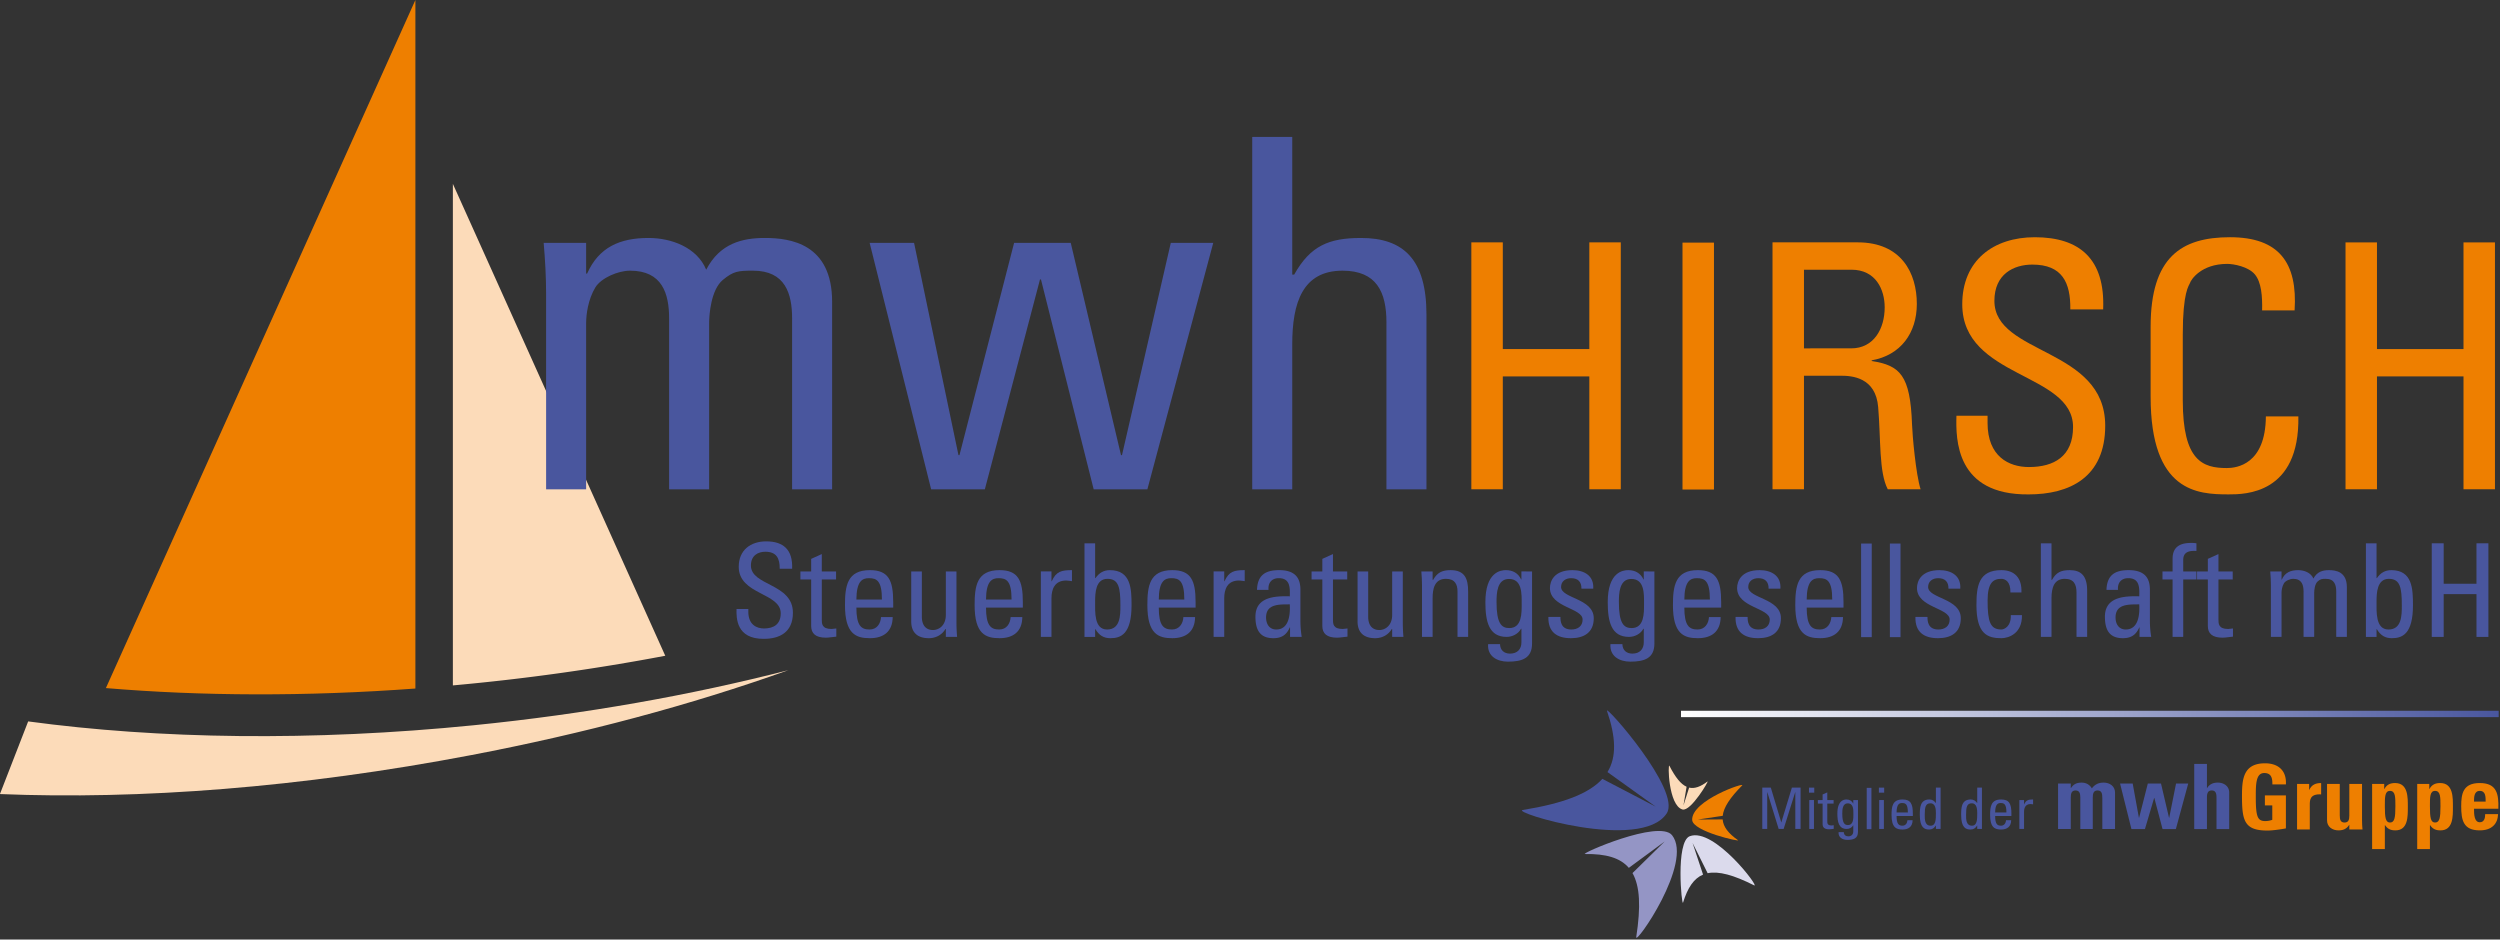 <svg viewBox="0 0 1365 513" xmlns="http://www.w3.org/2000/svg" xml:space="preserve" style="fill-rule:evenodd;clip-rule:evenodd;stroke-linejoin:round;stroke-miterlimit:2"><rect x="0" y="0" width="1365" height="513" fill="#333333" stroke="none"/><path d="M0 89.038 40.554-1.121v90.219c-14.377 1.061-28.066.992-40.554-.06" style="fill:#ee7f00;fill-rule:nonzero" transform="translate(57.817 4.67) scale(4.167)"/><path d="M-18.944 46.774h65.718l-61.833-27.83a287.904 287.904 0 0 0-3.885 27.83" style="fill:#fcdbb9;fill-rule:nonzero" transform="matrix(0 -4.167 -4.167 0 442.175 295.292)"/><path d="M0-16.988C-12.798-12.41-26.82-8.67-41.573-5.854-63.887-1.596-85.016 0-103.314-.75l3.699-9.52c17.135 2.314 37.112 2.632 58.359.506C-26.637-11.227-12.72-13.718 0-16.988" style="fill:#fcdbb9;fill-rule:nonzero" transform="translate(430.475 436.683) scale(4.167)"/><path d="M0 32.936V11.192C0 9.978.257 6.78 1.791 5.5c1.407-1.151 1.983-1.215 3.965-1.215 4.221 0 5.117 3.006 5.117 6.267v22.384h5.244V8.378C16.117.768 10.681 0 7.292 0 4.349 0 1.407.704-.384 4.158-1.598 1.215-4.988 0-7.93 0c-3.773 0-6.523 1.215-8.058 4.669h-.128V.64h-5.563c.191 2.238.319 4.477.319 6.715v25.581h5.244V11.192c0-1.214.257-3.134 1.216-4.732.767-1.215 2.941-2.175 4.541-2.175 4.22 0 5.116 3.006 5.116 6.267v22.384H0" style="fill:#49569e;fill-rule:nonzero" transform="translate(387.183 129.929) scale(4.167)"/><path d="M0 32.296h7.035l7.227-27.499h.128l6.907 27.499h7.035L36.965 0h-5.563l-6.396 27.819h-.128L18.291 0h-7.419L3.709 27.819h-.128L-2.238 0h-5.82L0 32.296" style="fill:#49569e;fill-rule:nonzero" transform="translate(508.404 132.596) scale(4.167)"/><path d="M0 46.174V23.279c0-7.291-3.069-10.041-8.569-10.041-4.221 0-6.651 1.024-8.762 4.797h-.256V0h-5.244v46.174h5.244V27.18c0-5.436 1.343-9.657 6.588-9.657 4.477 0 5.755 2.814 5.755 6.78v21.871H0" style="fill:#49569e;fill-rule:nonzero" transform="translate(778.85 74.77) scale(4.167)"/><path d="M0 32.352V17.565h11.337v14.787h4.122V0h-4.122v13.98H0V0h-4.122v32.352H0" style="fill:#ee7f00;fill-rule:nonzero" transform="translate(820.529 132.333) scale(4.167)"/><path style="fill:#ee7f00" d="M353.794 418.27h4.122v32.352h-4.122z" transform="translate(-555.612 -1610.46) scale(4.167)"/><path d="M0-25.182h6.228c3.181 0 4.347 2.599 4.347 4.929 0 2.823-1.434 5.377-4.391 5.377H0v-10.306Zm4.839 13.891c1.389 0 4.57.179 4.884 4.122.359 4.302.09 8.514 1.255 10.754h4.301c-.627-2.016-1.074-7.08-1.119-8.468-.225-6.498-1.569-7.752-5.288-8.335v-.089c3.808-.673 5.915-3.585 5.915-7.394 0-4.033-2.017-8.066-7.752-8.066H-4.123V3.585H0v-14.876h4.839" style="fill:#ee7f00" transform="translate(984.971 252.196) scale(4.167)"/><path d="M0 12.996c-.09 3.092-.09 10.395 9.455 10.306 5.332 0 10.037-2.195 10.037-9.007 0-10.261-14.519-9.23-14.519-16.355 0-3.495 2.51-4.75 4.975-4.75 3.897 0 5.018 2.33 4.973 5.87h4.302c.269-6.587-3.047-9.455-8.962-9.455-5.422 0-9.499 3.047-9.499 8.783 0 9.723 14.517 8.917 14.517 16.086 0 3.854-2.509 5.243-5.78 5.243-2.643 0-5.422-1.389-5.422-5.78v-.941H0" style="fill:#ee7f00;fill-rule:nonzero" transform="translate(1068.22 172.846) scale(4.167)"/><path d="M0-14.518c.404-6.273-2.061-9.589-8.469-9.589-6.363 0-10.396 2.599-10.396 11.739v9.142c0 12.546 6.184 12.815 10.217 12.815 2.106 0 9.32 0 9.141-10.216h-4.257c-.045 6.317-3.853 6.766-5.108 6.766-3.181 0-5.78-.941-5.78-8.872v-8.649c0-5.556.806-6.363.941-6.721.133-.448 1.478-2.509 4.884-2.509.851 0 2.778.358 3.629 1.388.852 1.031.986 2.869.941 4.706H0" style="fill:#ee7f00;fill-rule:nonzero" transform="translate(1252.85 229.979) scale(4.167)"/><path d="M0 32.352V17.565h11.337v14.787h4.122V0h-4.122v13.98H0V0h-4.122v32.352H0" style="fill:#ee7f00;fill-rule:nonzero" transform="translate(1297.83 132.333) scale(4.167)"/><path d="M0 4.926c-.034 1.172-.034 3.94 3.584 3.906 2.021 0 3.804-.832 3.804-3.414 0-3.889-5.503-3.498-5.503-6.199 0-1.325.951-1.8 1.886-1.8 1.477 0 1.902.883 1.885 2.225h1.63C7.388-2.853 6.131-3.94 3.889-3.94c-2.055 0-3.6 1.155-3.6 3.329 0 3.685 5.503 3.38 5.503 6.097 0 1.461-.952 1.988-2.191 1.988-1.002 0-2.056-.527-2.056-2.192v-.356H0" style="fill:#49569e;fill-rule:nonzero" transform="translate(402.146 312.004) scale(4.167)"/><path d="M0-6.403v1.053h1.41V.748c0 .985.594 1.528 1.919 1.528.458 0 .917-.102 1.376-.135v-1.07c-.306.034-.527.067-.629.067-1.274 0-1.274-.696-1.274-1.24V-5.35h1.869v-1.053H2.802v-2.276L1.41-8.05v1.647H0" style="fill:#49569e;fill-rule:nonzero" transform="translate(437.025 338.683) scale(4.167)"/><path d="M0-1.205c.017-2.378.747-2.803 1.631-2.803 1.019 0 1.715.306 1.715 2.803H0ZM4.824-.152v-.73c0-2.837-.612-4.179-3.058-4.179-2.972 0-3.261 2.072-3.261 4.586 0 3.788 1.444 4.331 3.261 4.331 1.801 0 2.973-.866 2.99-2.768H3.227c-.051.866-.543 1.63-1.495 1.63C.645 2.718 0 2.243 0-.152h4.824" style="fill:#49569e" transform="translate(467.588 332.383) scale(4.167)"/><path d="M0 2.633C0 4.06-.934 4.62-1.682 4.62c-.985 0-1.46-.696-1.46-1.732v-5.945h-1.393v6.539c0 1.461.815 2.208 2.31 2.208.9 0 1.715-.424 2.174-1.206H0V5.52h1.478a20.859 20.859 0 0 1-.085-1.783v-6.794H0v5.69" style="fill:#49569e;fill-rule:nonzero" transform="translate(516.425 324.742) scale(4.167)"/><path d="M0-1.205c.017-2.378.748-2.803 1.631-2.803 1.019 0 1.715.306 1.715 2.803H0ZM4.824-.152v-.73c0-2.837-.612-4.179-3.057-4.179-2.973 0-3.261 2.072-3.261 4.586 0 3.788 1.443 4.331 3.261 4.331 1.8 0 2.972-.866 2.989-2.768H3.227c-.051.866-.543 1.63-1.494 1.63C.646 2.718 0 2.243 0-.152h4.824" style="fill:#49569e" transform="translate(538.367 332.383) scale(4.167)"/><path d="M0-8.407h-1.393V.17H0v-5.061c0-1.155.391-2.327 1.936-2.327.136 0 .255.017.374.034l.374.051v-1.444c-1.359 0-2.073.153-2.65 1.461H0v-1.291" style="fill:#49569e;fill-rule:nonzero" transform="translate(574.108 347.033) scale(4.167)"/><path d="M0 2.819C0 1.681.068-.153 1.614-.153c1.494 0 1.698 1.188 1.698 3.482 0 1.29 0 3.158-1.749 3.158C-.153 6.487 0 4.127 0 2.819Zm0 3.618h.034c.476.798 1.07 1.189 1.971 1.189 1.375 0 2.768-.544 2.768-4.315 0-2.139-.068-4.602-2.837-4.602-.815 0-1.409.356-1.885 1.036H0v-4.552h-1.393V7.456H0V6.437" style="fill:#49569e" transform="translate(597.938 316.679) scale(4.167)"/><path d="M0-1.205c.017-2.378.747-2.803 1.631-2.803 1.019 0 1.715.306 1.715 2.803H0ZM4.824-.152v-.73c0-2.837-.612-4.179-3.057-4.179-2.973 0-3.262 2.072-3.262 4.586 0 3.788 1.444 4.331 3.262 4.331 1.8 0 2.972-.866 2.989-2.768H3.227c-.051.866-.543 1.63-1.494 1.63C.645 2.718 0 2.243 0-.152h4.824" style="fill:#49569e" transform="translate(632.692 332.383) scale(4.167)"/><path d="M0-8.407h-1.393V.17H0v-5.061c0-1.155.39-2.327 1.936-2.327.136 0 .255.017.374.034l.374.051v-1.444c-1.359 0-2.073.153-2.65 1.461H0v-1.291" style="fill:#49569e;fill-rule:nonzero" transform="translate(668.433 347.033) scale(4.167)"/><path d="M0 .051C.136 2.82-.917 3.346-1.767 3.346c-.934 0-1.341-.747-1.341-1.579C-3.108-.051-1.325.068 0 .051Zm.034 4.263h1.528a13.535 13.535 0 0 1-.169-2.038v-4.127c0-1.444-.578-2.582-2.786-2.582-1.817 0-2.837.663-2.904 2.582h1.511c-.085-.9.408-1.529 1.342-1.529C.051-3.38.034-2.14 0-1.002c-1.954-.051-4.501.068-4.501 2.667 0 1.647.526 2.819 2.344 2.819 1.07 0 1.732-.424 2.157-1.41h.034v1.24" style="fill:#49569e" transform="translate(704.225 329.767) scale(4.167)"/><path d="M0-6.403v1.053h1.41V.748c0 .985.594 1.528 1.919 1.528.459 0 .917-.102 1.376-.135v-1.07c-.306.034-.527.067-.629.067-1.273 0-1.273-.696-1.273-1.24V-5.35h1.868v-1.053H2.803v-2.276L1.41-8.05v1.647H0" style="fill:#49569e;fill-rule:nonzero" transform="translate(716.117 338.683) scale(4.167)"/><path d="M0 2.633C0 4.06-.934 4.62-1.681 4.62c-.986 0-1.461-.696-1.461-1.732v-5.945h-1.393v6.539c0 1.461.815 2.208 2.31 2.208.901 0 1.715-.424 2.174-1.206H0V5.52h1.478a20.859 20.859 0 0 1-.085-1.783v-6.794H0v5.69" style="fill:#49569e;fill-rule:nonzero" transform="translate(760.125 324.742) scale(4.167)"/><path d="M0 8.747V2.802C0 1.104-.458 0-2.293 0c-1.104 0-1.749.306-2.293 1.274h-.068V.17h-1.477c.051.594.085 1.189.085 1.783v6.794h1.392V3.669c0-1.172.221-2.531 1.75-2.531 1.189 0 1.511.747 1.511 1.664v5.945H0" style="fill:#49569e;fill-rule:nonzero" transform="translate(801.604 311.296) scale(4.167)"/><path d="M0-3.159C0-1.97.051.017-1.631.017c-1.035 0-1.664-.645-1.664-3.397 0-1.138.051-3.04 1.63-3.04C.085-6.42 0-4.433 0-3.159Zm-.034-3.193h-.034c-.391-.832-1.104-1.223-2.004-1.223-.697 0-2.684.255-2.684 4.195 0 2.548.459 4.552 2.786 4.552.747 0 1.528-.39 1.885-1.07h.051v1.784c0 .883-.527 1.477-1.495 1.477-.764 0-1.291-.442-1.308-1.24h-1.562c-.119 1.58 1.172 2.293 2.599 2.293 1.885 0 3.159-.458 3.159-2.378v-9.443H-.034v1.053" style="fill:#49569e" transform="translate(830.838 342.858) scale(4.167)"/><path d="M0 3.685C0 1.069-4.28 1.103-4.28-.408c0-.748.577-1.155 1.325-1.155.883 0 1.358.475 1.341 1.375h1.546c.119-1.698-1.189-2.428-2.718-2.428-2.412 0-2.955 1.443-2.955 2.344 0 2.564 4.28 2.598 4.28 4.127 0 .883-.645 1.308-1.478 1.308-1.409 0-1.426-1.155-1.426-1.648h-1.58c-.051 1.97 1.104 2.786 2.956 2.786C-1.291 6.301 0 5.57 0 3.685" style="fill:#49569e;fill-rule:nonzero" transform="translate(870.188 322.2) scale(4.167)"/><path d="M0-3.159C0-1.97.051.017-1.631.017c-1.035 0-1.664-.645-1.664-3.397 0-1.138.051-3.04 1.63-3.04C.085-6.42 0-4.433 0-3.159Zm-.034-3.193h-.034c-.391-.832-1.104-1.223-2.004-1.223-.697 0-2.684.255-2.684 4.195 0 2.548.459 4.552 2.786 4.552.747 0 1.528-.39 1.885-1.07h.051v1.784c0 .883-.526 1.477-1.494 1.477-.765 0-1.291-.442-1.308-1.24h-1.563c-.119 1.58 1.172 2.293 2.599 2.293 1.885 0 3.159-.458 3.159-2.378v-9.443H-.034v1.053" style="fill:#49569e" transform="translate(897.638 342.858) scale(4.167)"/><path d="M0-1.205c.017-2.378.747-2.803 1.631-2.803 1.019 0 1.715.306 1.715 2.803H0ZM4.824-.152v-.73c0-2.837-.612-4.179-3.058-4.179-2.972 0-3.261 2.072-3.261 4.586 0 3.788 1.444 4.331 3.261 4.331 1.801 0 2.973-.866 2.99-2.768H3.227c-.051.866-.543 1.63-1.495 1.63C.645 2.718 0 2.243 0-.152h4.824" style="fill:#49569e" transform="translate(919.654 332.383) scale(4.167)"/><path d="M0 3.685C0 1.069-4.28 1.103-4.28-.408c0-.748.577-1.155 1.325-1.155.883 0 1.358.475 1.341 1.375h1.546c.119-1.698-1.189-2.428-2.718-2.428-2.412 0-2.955 1.443-2.955 2.344 0 2.564 4.28 2.598 4.28 4.127 0 .883-.645 1.308-1.477 1.308-1.41 0-1.427-1.155-1.427-1.648h-1.58c-.051 1.97 1.104 2.786 2.956 2.786C-1.291 6.301 0 5.57 0 3.685" style="fill:#49569e;fill-rule:nonzero" transform="translate(972.379 322.2) scale(4.167)"/><path d="M0-1.205c.017-2.378.747-2.803 1.631-2.803 1.019 0 1.715.306 1.715 2.803H0ZM4.824-.152v-.73c0-2.837-.612-4.179-3.058-4.179-2.972 0-3.261 2.072-3.261 4.586 0 3.788 1.444 4.331 3.261 4.331 1.801 0 2.973-.866 2.99-2.768H3.227c-.051.866-.543 1.63-1.495 1.63C.645 2.718 0 2.243 0-.152h4.824" style="fill:#49569e" transform="translate(986.454 332.383) scale(4.167)"/><path style="fill:#49569e" d="M377.197 398.924h1.392v12.263h-1.392zM380.966 398.924h1.392v12.263h-1.392z" transform="translate(-555.612 -1365.54) scale(4.167)"/><path d="M0 3.685C0 1.069-4.28 1.103-4.28-.408c0-.748.577-1.155 1.325-1.155.883 0 1.358.475 1.341 1.375h1.546c.119-1.698-1.189-2.428-2.718-2.428-2.411 0-2.955 1.443-2.955 2.344 0 2.564 4.28 2.598 4.28 4.127 0 .883-.645 1.308-1.478 1.308-1.409 0-1.426-1.155-1.426-1.648h-1.58c-.051 1.97 1.104 2.786 2.956 2.786C-1.291 6.301 0 5.57 0 3.685" style="fill:#49569e;fill-rule:nonzero" transform="translate(1070.59 322.2) scale(4.167)"/><path d="M0-3.075c.085-1.919-.917-2.921-2.633-2.921-2.972 0-3.261 2.072-3.261 4.586 0 3.787 1.444 4.331 3.261 4.331.952 0 2.752-.612 2.701-3.024h-1.461c.051 1.546-.917 1.885-1.24 1.885-1.443 0-1.8-1.001-1.8-3.787 0-2.344.73-2.853 1.8-2.853.527 0 1.223.373 1.189 1.783H0" style="fill:#49569e;fill-rule:nonzero" transform="translate(1103.7 336.283) scale(4.167)"/><path d="M0 12.263v-6.08c0-1.937-.815-2.667-2.276-2.667-1.121 0-1.766.272-2.327 1.274h-.068V0h-1.393v12.263h1.393V7.219c0-1.444.357-2.565 1.75-2.565 1.189 0 1.528.747 1.528 1.8v5.809H0" style="fill:#49569e;fill-rule:nonzero" transform="translate(1139.58 296.646) scale(4.167)"/><path d="M0 .051C.136 2.82-.917 3.346-1.766 3.346c-.934 0-1.342-.747-1.342-1.579C-3.108-.051-1.325.068 0 .051Zm.034 4.263h1.529a13.535 13.535 0 0 1-.17-2.038v-4.127c0-1.444-.577-2.582-2.786-2.582-1.817 0-2.836.663-2.904 2.582h1.511c-.085-.9.408-1.529 1.342-1.529C.051-3.38.034-2.14 0-1.002c-1.953-.051-4.501.068-4.501 2.667 0 1.647.526 2.819 2.344 2.819 1.07 0 1.732-.424 2.157-1.41h.034v1.24" style="fill:#49569e" transform="translate(1168.04 329.767) scale(4.167)"/><path d="M0-4.841v1.053h1.325v7.524h1.393v-7.524H4.45v-1.053H2.718v-1.46c0-.697.255-1.325 1.732-1.223v-1.003a3.72 3.72 0 0 0-.662-.05c-1.24 0-2.463.339-2.463 2.072v1.664H0" style="fill:#49569e;fill-rule:nonzero" transform="translate(1180.71 332.175) scale(4.167)"/><path d="M0-6.403v1.053h1.41V.748c0 .985.594 1.528 1.919 1.528.458 0 .917-.102 1.376-.135v-1.07c-.306.034-.527.067-.629.067-1.274 0-1.274-.696-1.274-1.24V-5.35h1.869v-1.053H2.802v-2.276L1.41-8.05v1.647H0" style="fill:#49569e;fill-rule:nonzero" transform="translate(1199.6 338.683) scale(4.167)"/><path d="M0 8.747V2.972C0 2.65.068 1.8.476 1.461c.373-.306.526-.323 1.053-.323 1.121 0 1.359.798 1.359 1.664v5.945H4.28V2.225C4.28.204 2.836 0 1.936 0 1.155 0 .374.187-.102 1.104-.425.323-1.325 0-2.106 0c-1.002 0-1.733.323-2.14 1.24h-.034V.17h-1.478c.051.594.085 1.189.085 1.783v6.794h1.393V2.972c0-.322.068-.832.323-1.257.203-.322.781-.577 1.205-.577 1.121 0 1.359.798 1.359 1.664v5.945H0" style="fill:#49569e;fill-rule:nonzero" transform="translate(1263.55 311.296) scale(4.167)"/><path d="M0 2.819C0 1.681.068-.153 1.613-.153c1.495 0 1.699 1.188 1.699 3.482 0 1.29 0 3.158-1.749 3.158C-.153 6.487 0 4.127 0 2.819Zm0 3.618h.034c.476.798 1.07 1.189 1.97 1.189 1.376 0 2.769-.544 2.769-4.315 0-2.139-.068-4.602-2.837-4.602-.815 0-1.409.356-1.885 1.036H0v-4.552h-1.393V7.456H0V6.437" style="fill:#49569e" transform="translate(1297.59 316.679) scale(4.167)"/><path d="M0 12.263V6.658h4.298v5.605H5.86V0H4.298v5.299H0V0h-1.562v12.263H0" style="fill:#49569e;fill-rule:nonzero" transform="translate(1334.25 296.646) scale(4.167)"/><path d="M0 14.23c.615-3.982.485-6.674-.492-8.384l4.216-4.14-4.695 3.456c-1.14-1.332-3.025-1.853-5.737-1.813-.774.011 9.723-4.573 11.401-2.466C7.537 4.455-.189 15.454 0 14.23" style="fill:#9495c5" transform="translate(893.388 452.342) scale(4.167)"/><path d="M0 4.824c-2.698-1.362-4.648-1.893-6.094-1.593L-8.07-.735l1.376 4.15c-1.214.504-2.022 1.728-2.622 3.672-.172.555-1.008-7.995.884-8.704C-5.226-2.818.829 5.243 0 4.824" style="fill:#dbdaec" transform="translate(957.763 463.304) scale(4.167)"/><path d="M0-6.926c-1.597 1.609-2.427 2.877-2.548 3.978l-3.288.49 3.28-.02c.078.983.763 1.843 2.011 2.722.356.25-5.937-1.134-6.003-2.648C-6.662-4.97.491-7.42 0-6.926" style="fill:#ee7f00;fill-rule:nonzero" transform="translate(951.213 457.721) scale(4.167)"/><path d="M0 8.437c5.303-.86 8.663-2.134 10.429-4.078l6.987 3.64-6.317-4.53c1.22-1.994 1.104-4.599-.065-8.022-.333-.977 9.805 10.446 7.824 13.442C15.502 13.967-1.63 8.701 0 8.437" style="fill:#49569e" transform="translate(831.429 407.096) scale(4.167)"/><path d="M0-5.557c.777 1.512 1.489 2.398 2.247 2.74L1.834-.359l.746-2.344c.719.172 1.492-.117 2.408-.804.261-.196-2.185 3.972-3.28 3.669C-.149-.352-.239-6.022 0-5.557" style="fill:#fcdbb9;fill-rule:nonzero" transform="translate(911.513 441.304) scale(4.167)"/><path d="M0-5.847h-1.665V.118H0v-4.111c0-.531.095-.944.626-.944.532 0 .626.413.626.944V.118h1.63v-4.111c0-.531.095-.944.626-.944.532 0 .626.413.626.944V.118H5.8v-4.784c0-.827-.697-1.299-1.488-1.299-.686 0-1.158.236-1.548.756-.271-.473-.744-.756-1.335-.756-.626 0-1.074.189-1.405.72H0v-.602" style="fill:#49569e;fill-rule:nonzero" transform="translate(1130.64 452.158) scale(4.167)"/><path d="M0 5.965h1.772L2.977 1.89H3l1.076 4.075h1.748L7.442 0H5.847L4.95 4.488h-.024L3.874 0H2.15L1.004 4.488H.98L.165 0h-1.653L0 5.965" style="fill:#49569e;fill-rule:nonzero" transform="translate(1163.76 427.8) scale(4.167)"/><path d="M0 8.529V3.745c0-.827-.697-1.3-1.489-1.3-.306 0-.578.048-.814.166a1.377 1.377 0 0 0-.591.555h-.024V0h-1.665v8.529h1.665V4.418c0-.531.095-.945.626-.945.532 0 .626.414.626.945v4.111H0" style="fill:#49569e;fill-rule:nonzero" transform="translate(1217.15 417.117) scale(4.167)"/><path d="M0-3.284c.106-1.784-.981-2.764-2.729-2.764-2.918 0-3.024 2.185-3.024 4.335 0 3.237.343 4.477 3.343 4.477.709 0 1.926-.189 2.41-.283v-4.324h-2.753v1.311h.969v1.89a2.788 2.788 0 0 1-.886.166c-1.016 0-1.275-.473-1.275-3.142 0-1.654 0-3.155 1.11-3.155.945 0 1.075.697 1.063 1.489H0" style="fill:#ee7f00;fill-rule:nonzero" transform="translate(1248.1 441.963) scale(4.167)"/><path d="M0-5.847V.118h1.666V-3.13c0-.591.024-1.441 1.488-1.347v-1.488c-.673 0-1.24.201-1.547.886h-.024v-.768H0" style="fill:#ee7f00;fill-rule:nonzero" transform="translate(1254.2 452.396) scale(4.167)"/><path d="M0 5.847h1.725c-.036-.39-.059-.792-.059-1.181V-.118H0v4.134c0 .532-.094.921-.626.921-.531 0-.626-.389-.626-.921V-.118h-1.666v4.784c0 .827.698 1.299 1.489 1.299.626 0 1.075-.189 1.406-.72H0v.602" style="fill:#ee7f00;fill-rule:nonzero" transform="translate(1282.73 428.529) scale(4.167)"/><path d="M0 1.701c-.567 0-.673-.626-.673-2.126 0-1.193-.012-2.02.673-2.02.72 0 .709.827.709 2.02 0 1.5-.107 2.126-.709 2.126Zm-2.339-5.056v8.529h1.666v-3.13h.024c.342.507.755.685 1.358.685 1.677 0 1.63-1.855 1.63-3.06 0-1.228.059-3.142-1.666-3.142-.637 0-1.098.201-1.405.78h-.024v-.662h-1.583" style="fill:#ee7f00" transform="translate(1304.93 442.013) scale(4.167)"/><path d="M0 1.701c-.567 0-.673-.626-.673-2.126 0-1.193-.012-2.02.673-2.02.721 0 .709.827.709 2.02 0 1.5-.107 2.126-.709 2.126Zm-2.339-5.056v8.529h1.666v-3.13h.024c.342.507.755.685 1.358.685 1.677 0 1.63-1.855 1.63-3.06 0-1.228.059-3.142-1.665-3.142-.638 0-1.099.201-1.406.78h-.024v-.662h-1.583" style="fill:#ee7f00" transform="translate(1329.54 442.013) scale(4.167)"/><path d="M0-1.335C0-1.843-.012-2.74.756-2.74c.791 0 .768.826.768 1.405H0Zm3.189.933C3.248-2.315 3-3.768.756-3.768c-2.197 0-2.434 1.394-2.434 3.024 0 1.866.284 3.177 2.434 3.177.779 0 1.37-.212 1.76-.578.402-.367.614-.898.638-1.548H1.465c0 .496-.119 1.063-.709 1.063C.023 1.37 0 .307 0-.402h3.189" style="fill:#ee7f00" transform="translate(1350.81 443.242) scale(4.167)"/><path d="M0-4.215h.015L1.5.6h.652l1.515-4.815h.015V.6h.69v-5.415h-1.14L1.852-.27h-.015L.472-4.815H-.645V.6H0v-4.815" style="fill:#49569e;fill-rule:nonzero" transform="translate(964.9 450.108) scale(4.167)"/><path d="M0-2.161h-.615v3.788H0v-3.788Zm-.652-.967h.69v-.66h-.69v.66Z" style="fill:#49569e" transform="translate(990.425 445.827) scale(4.167)"/><path d="M0-2.828v.465h.622V.33c0 .435.263.675.848.675.202 0 .405-.045.608-.06V.472c-.135.015-.233.03-.278.03-.563 0-.563-.307-.563-.547v-2.318h.826v-.465h-.826v-1.005l-.615.278v.727H0" style="fill:#49569e;fill-rule:nonzero" transform="translate(992.546 448.608) scale(4.167)"/><path d="M0-1.395C0-.87.023.008-.72.008c-.457 0-.735-.285-.735-1.5 0-.503.022-1.343.72-1.343.772 0 .735.877.735 1.44Zm-.015-1.41H-.03c-.173-.367-.487-.54-.885-.54-.308 0-1.185.113-1.185 1.853 0 1.125.203 2.01 1.23 2.01.33 0 .675-.173.832-.473h.023v.788c0 .39-.232.652-.66.652-.338 0-.57-.195-.578-.547h-.69c-.052.697.518 1.012 1.148 1.012C.037 1.95.6 1.748.6.9v-4.17h-.615v.465" style="fill:#49569e" transform="translate(1011.95 450.45) scale(4.167)"/><path style="fill:#49569e" d="M377.932 373.756h.615v5.415h-.615z" transform="translate(-555.612 -1127.27) scale(4.167)"/><path d="M0-2.161h-.615v3.788H0v-3.788Zm-.653-.967h.69v-.66h-.69v.66Z" style="fill:#49569e" transform="translate(1028.6 445.827) scale(4.167)"/><path d="M0-.532C.008-1.582.33-1.77.72-1.77c.45 0 .758.135.758 1.238H0Zm2.13.465V-.39c0-1.252-.27-1.845-1.35-1.845-1.313 0-1.44.915-1.44 2.025 0 1.673.638 1.913 1.44 1.913.795 0 1.313-.383 1.32-1.223h-.675c-.023.383-.24.72-.66.72C.285 1.2 0 .99 0-.067h2.13" style="fill:#49569e" transform="translate(1035.53 445.825) scale(4.167)"/><path d="M0 1.244c0 .765 0 1.62-.69 1.62-.772 0-.772-.825-.772-1.395 0-1.013.09-1.538.75-1.538.682 0 .712.811.712 1.313ZM0-.113h-.022c-.211-.301-.473-.458-.833-.458-1.223 0-1.253 1.088-1.253 2.032 0 1.666.616 1.906 1.223 1.906.398 0 .66-.173.87-.525H0v.449h.615v-5.414H0v2.01" style="fill:#49569e" transform="translate(1057 438.892) scale(4.167)"/><path d="M0 1.244c0 .765 0 1.62-.69 1.62-.773 0-.773-.825-.773-1.395 0-1.013.09-1.538.75-1.538.683 0 .713.811.713 1.313ZM0-.113h-.022c-.21-.301-.473-.458-.833-.458-1.223 0-1.252 1.088-1.252 2.032 0 1.666.615 1.906 1.222 1.906.397 0 .66-.173.87-.525H0v.449h.615v-5.414H0v2.01" style="fill:#49569e" transform="translate(1079.57 438.892) scale(4.167)"/><path d="M0-.532C.008-1.582.33-1.77.72-1.77c.45 0 .757.135.757 1.238H0Zm2.13.465V-.39c0-1.252-.27-1.845-1.35-1.845-1.313 0-1.44.915-1.44 2.025 0 1.673.637 1.913 1.44 1.913.795 0 1.312-.383 1.32-1.223h-.675c-.022.383-.24.72-.66.72C.285 1.2 0 .99 0-.067h2.13" style="fill:#49569e" transform="translate(1089.35 445.825) scale(4.167)"/><path d="M0-3.713h-.615V.075H0V-2.16c0-.51.172-1.028.855-1.028.06 0 .112.008.165.015l.165.023v-.638c-.6 0-.915.068-1.17.645H0v-.57" style="fill:#49569e;fill-rule:nonzero" transform="translate(1105.13 452.296) scale(4.167)"/><path style="fill:url(#a)" d="M353.598 388.44h107.14v.835h-107.14z" transform="translate(-555.612 -1230.55) scale(4.167)"/><defs><linearGradient id="a" x1="0" y1="0" x2="1" y2="0" gradientUnits="userSpaceOnUse" gradientTransform="matrix(107.14 0 0 -107.14 353.598 388.44)"><stop offset="0" style="stop-color:white;stop-opacity:1"/><stop offset="1" style="stop-color:#49569e;stop-opacity:1"/></linearGradient></defs></svg>
